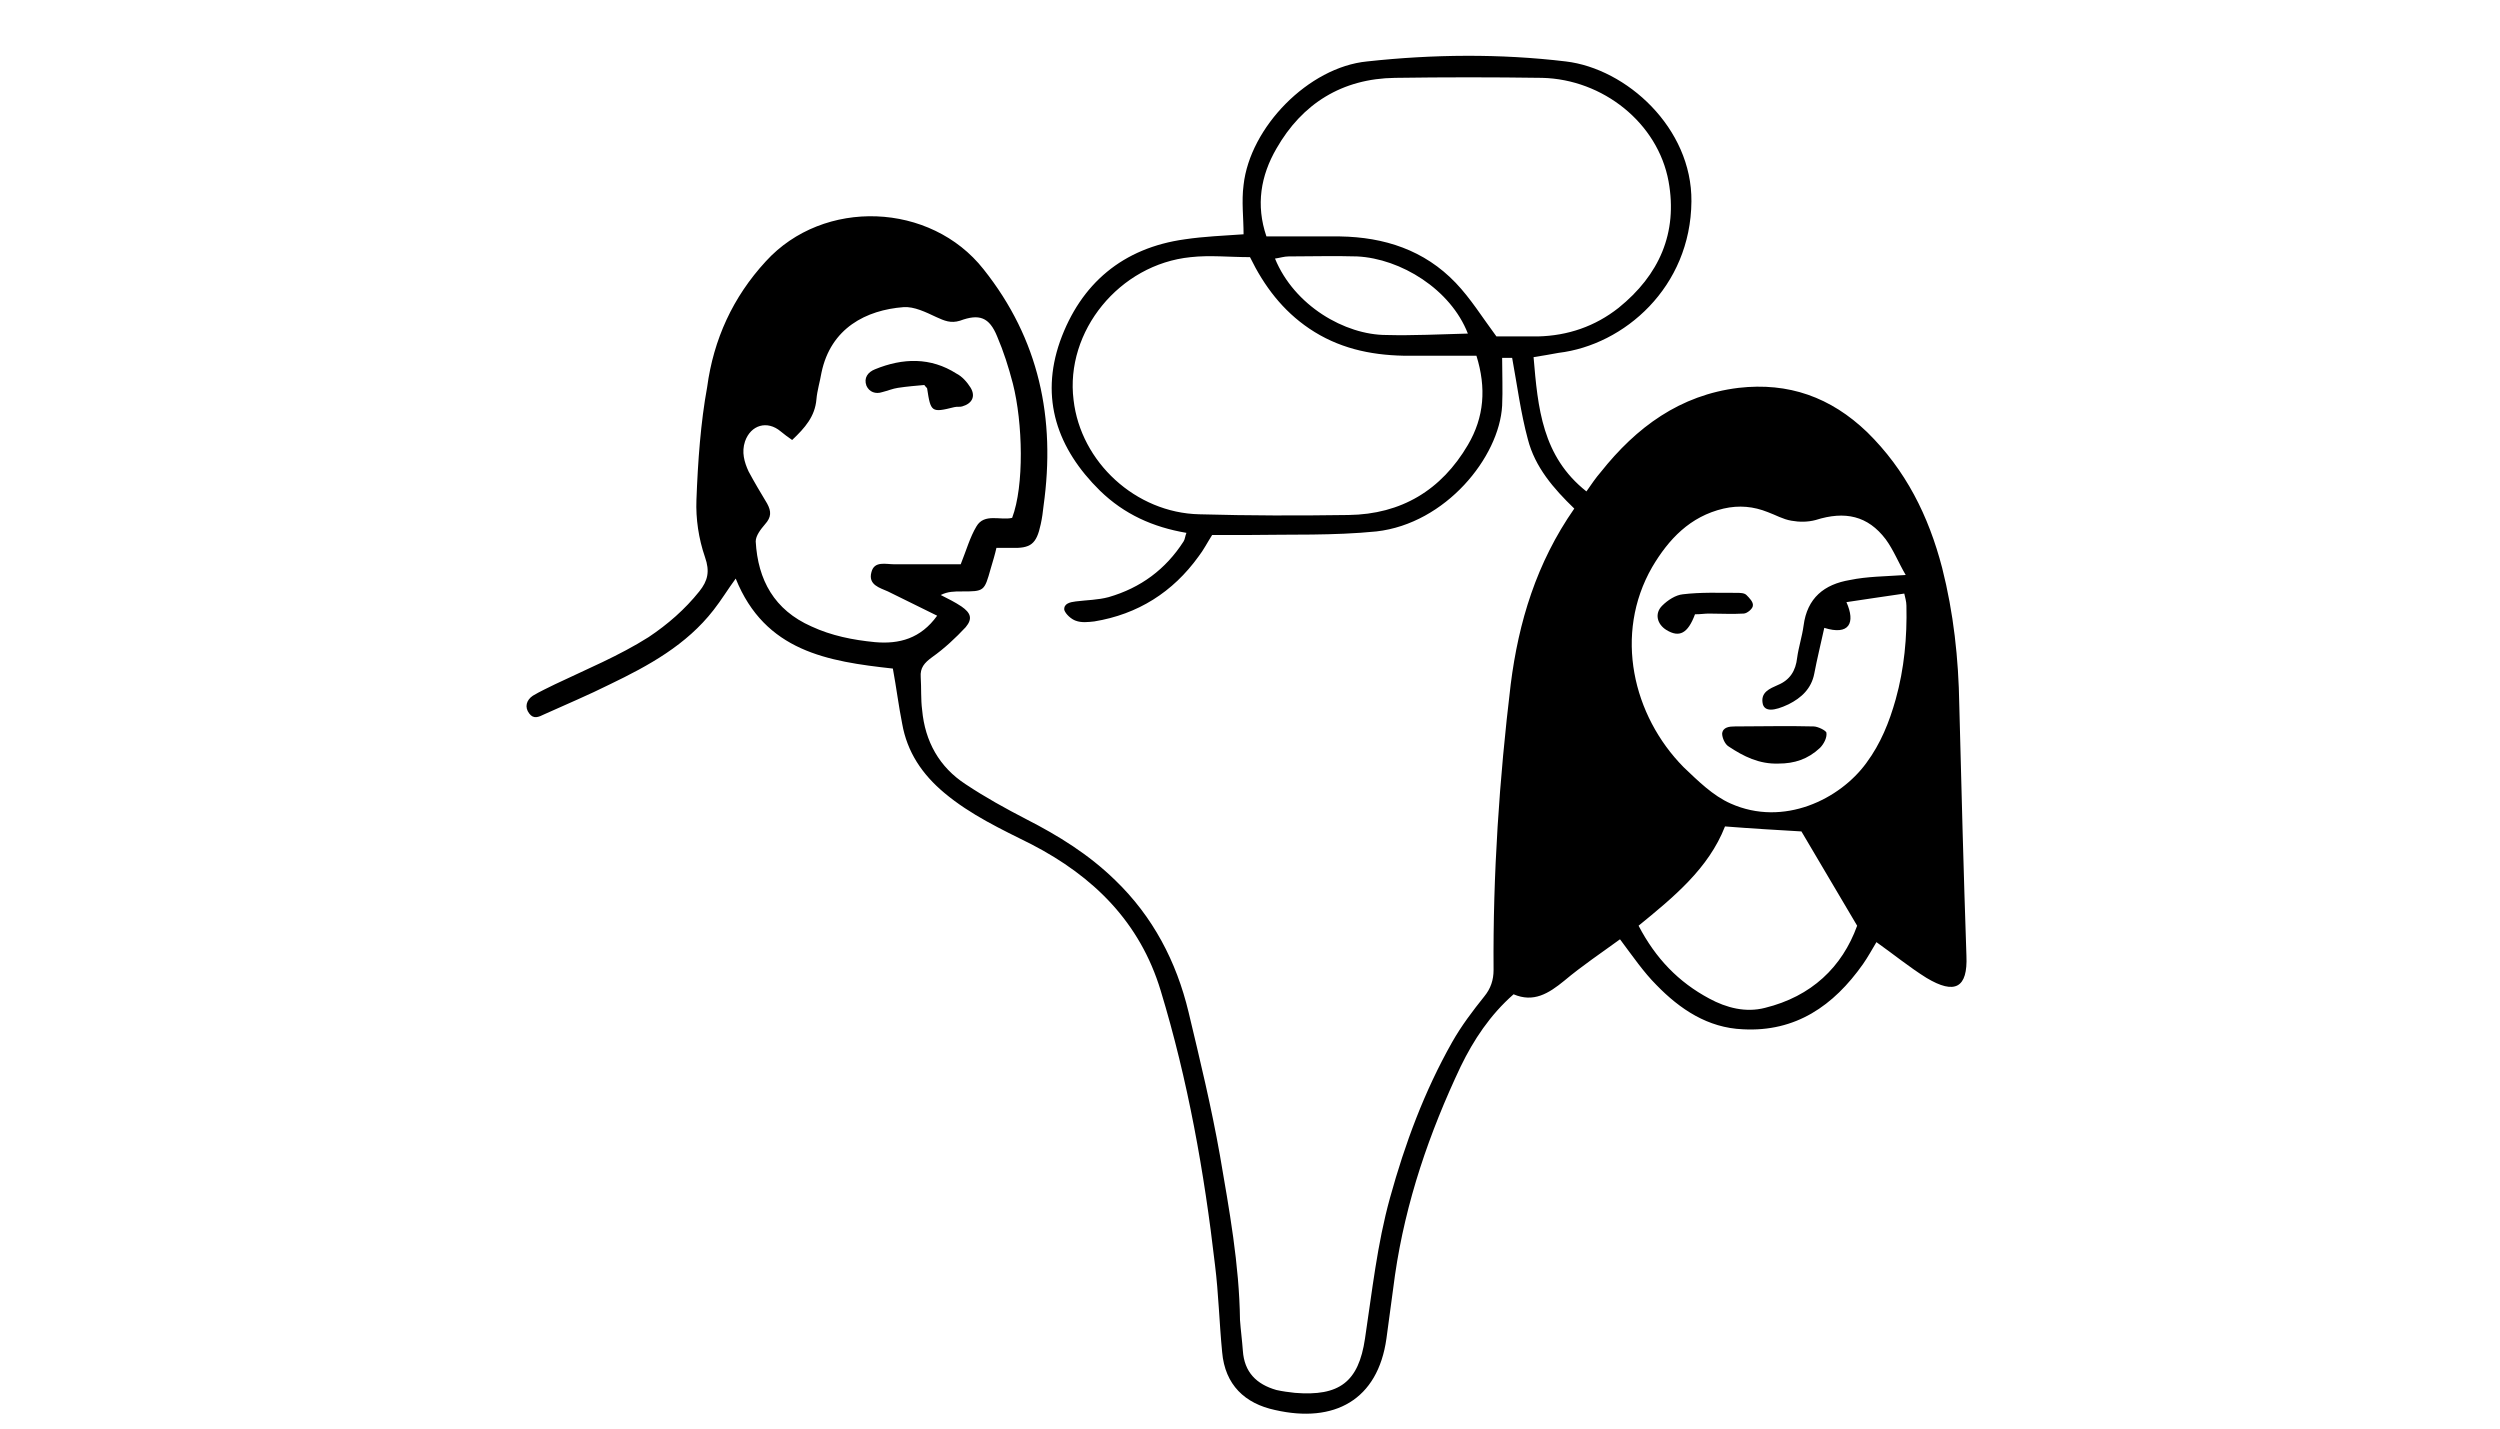<?xml version="1.0" encoding="utf-8"?>
<!-- Generator: Adobe Illustrator 23.0.1, SVG Export Plug-In . SVG Version: 6.00 Build 0)  -->
<svg version="1.1" id="Livello_1" xmlns="http://www.w3.org/2000/svg" xmlns:xlink="http://www.w3.org/1999/xlink" x="0px" y="0px"
	 viewBox="0 0 35 20" style="enable-background:new 0 0 35 20;" xml:space="preserve">
<g>
	<path d="M27.53,13.38c-0.04-1.17-0.07-2.34-0.1-3.51c-0.01-0.65-0.08-1.29-0.24-1.92c-0.19-0.73-0.51-1.37-1.05-1.9
		c-0.51-0.49-1.1-0.7-1.8-0.62c-0.82,0.1-1.43,0.55-1.93,1.18c-0.07,0.08-0.13,0.17-0.2,0.27C21.59,6.39,21.53,5.71,21.47,5
		c0.13-0.02,0.24-0.04,0.35-0.06c0.92-0.11,1.85-0.92,1.86-2.12c0.01-1.03-0.91-1.86-1.76-1.96c-0.92-0.11-1.86-0.1-2.78,0
		c-0.82,0.08-1.64,0.92-1.73,1.73c-0.03,0.23,0,0.46,0,0.69c-0.28,0.02-0.55,0.03-0.82,0.07c-0.87,0.12-1.46,0.62-1.75,1.43
		c-0.28,0.8-0.04,1.5,0.56,2.09c0.34,0.33,0.74,0.51,1.21,0.59c-0.02,0.05-0.02,0.09-0.04,0.12c-0.25,0.39-0.6,0.65-1.05,0.78
		c-0.15,0.04-0.3,0.04-0.46,0.06c-0.08,0.01-0.17,0.03-0.16,0.12C14.92,8.6,15,8.67,15.06,8.69c0.08,0.03,0.17,0.02,0.26,0.01
		c0.61-0.1,1.1-0.41,1.46-0.91c0.07-0.09,0.12-0.19,0.19-0.3c0.17,0,0.33,0,0.5,0c0.6-0.01,1.2,0.01,1.8-0.05
		c0.97-0.11,1.72-1.04,1.76-1.76c0.01-0.22,0-0.44,0-0.67c0.03,0,0.09,0,0.14,0c0.07,0.38,0.12,0.77,0.22,1.14
		c0.1,0.39,0.36,0.69,0.65,0.97c-0.53,0.76-0.78,1.59-0.89,2.46c-0.16,1.33-0.25,2.66-0.24,4c0,0.14-0.04,0.26-0.13,0.37
		c-0.16,0.2-0.32,0.41-0.45,0.64c-0.39,0.69-0.66,1.42-0.87,2.18c-0.18,0.65-0.25,1.31-0.35,1.97c-0.09,0.61-0.36,0.81-0.98,0.76
		c-0.09-0.01-0.17-0.02-0.26-0.04c-0.28-0.08-0.45-0.25-0.47-0.55c-0.01-0.14-0.03-0.29-0.04-0.43c-0.01-0.78-0.15-1.54-0.28-2.3
		c-0.12-0.68-0.28-1.34-0.44-2.01c-0.17-0.71-0.5-1.34-1.03-1.85c-0.37-0.36-0.79-0.62-1.24-0.85c-0.29-0.15-0.58-0.31-0.85-0.49
		c-0.37-0.24-0.57-0.6-0.61-1.04c-0.02-0.15-0.01-0.31-0.02-0.46c-0.01-0.13,0.05-0.2,0.16-0.28c0.17-0.12,0.33-0.27,0.47-0.42
		c0.1-0.12,0.07-0.2-0.06-0.29c-0.09-0.06-0.19-0.11-0.29-0.16c0.1-0.05,0.19-0.05,0.29-0.05c0.32,0,0.32,0,0.41-0.32
		c0.03-0.1,0.06-0.2,0.08-0.29c0.09,0,0.15,0,0.2,0c0.28,0.01,0.36-0.05,0.42-0.33c0.02-0.09,0.03-0.17,0.04-0.26
		c0.17-1.22-0.06-2.33-0.84-3.31c-0.74-0.94-2.24-1-3.05-0.11c-0.46,0.5-0.73,1.09-0.82,1.76C9.81,5.91,9.77,6.46,9.75,7
		c-0.01,0.26,0.03,0.54,0.12,0.8c0.07,0.2,0.04,0.33-0.08,0.48c-0.2,0.25-0.44,0.46-0.71,0.64C8.67,9.18,8.21,9.37,7.77,9.58
		c-0.1,0.05-0.21,0.1-0.31,0.16C7.37,9.8,7.34,9.9,7.41,9.99c0.06,0.08,0.13,0.05,0.21,0.01c0.31-0.14,0.62-0.27,0.92-0.42
		c0.54-0.26,1.07-0.55,1.45-1.04c0.11-0.14,0.2-0.29,0.31-0.44c0.41,1.02,1.29,1.16,2.2,1.26c0.05,0.27,0.08,0.52,0.13,0.77
		c0.07,0.4,0.28,0.71,0.59,0.97c0.37,0.31,0.8,0.51,1.22,0.72c0.87,0.45,1.52,1.09,1.81,2.05c0.38,1.25,0.61,2.54,0.76,3.84
		c0.05,0.4,0.06,0.81,0.1,1.22c0.04,0.46,0.32,0.72,0.74,0.81c0.83,0.19,1.44-0.14,1.56-1c0.04-0.3,0.08-0.59,0.12-0.89
		c0.15-1.03,0.48-1.99,0.92-2.92c0.18-0.37,0.41-0.72,0.74-1.01c0.28,0.12,0.49-0.01,0.71-0.19c0.25-0.21,0.52-0.39,0.78-0.58
		c0.18,0.24,0.33,0.46,0.51,0.64c0.33,0.34,0.72,0.6,1.21,0.62c0.74,0.04,1.27-0.33,1.68-0.91c0.07-0.1,0.13-0.21,0.19-0.31
		c0.24,0.17,0.46,0.35,0.7,0.5C27.37,13.93,27.55,13.83,27.53,13.38z M20.55,6.23c-0.37,0.63-0.93,0.97-1.67,0.98
		c-0.7,0.01-1.39,0.01-2.09-0.01c-0.89-0.02-1.66-0.73-1.76-1.6c-0.12-0.96,0.64-1.9,1.64-2c0.27-0.03,0.54,0,0.83,0
		c0.2,0.41,0.46,0.75,0.83,1c0.4,0.27,0.84,0.37,1.32,0.38c0.34,0,0.67,0,1.02,0C20.81,5.43,20.78,5.84,20.55,6.23z M17.85,3.62
		c0.07-0.01,0.13-0.03,0.19-0.03c0.32,0,0.64-0.01,0.96,0c0.61,0.03,1.31,0.46,1.55,1.08c-0.39,0.01-0.77,0.03-1.14,0.02
		C18.83,4.69,18.12,4.28,17.85,3.62z M20.95,4.71c-0.2-0.27-0.36-0.53-0.57-0.75c-0.44-0.46-1-0.64-1.62-0.65c-0.34,0-0.68,0-1.03,0
		c-0.15-0.44-0.08-0.85,0.14-1.23c0.36-0.63,0.92-0.98,1.66-0.99c0.69-0.01,1.37-0.01,2.06,0c0.85,0.02,1.62,0.63,1.77,1.45
		c0.13,0.72-0.13,1.31-0.7,1.77c-0.33,0.26-0.71,0.39-1.13,0.4C21.34,4.71,21.14,4.71,20.95,4.71z M12.25,8.99
		c-0.31-0.03-0.61-0.09-0.89-0.22c-0.52-0.23-0.75-0.65-0.78-1.19c0-0.08,0.07-0.17,0.13-0.24c0.09-0.1,0.09-0.18,0.03-0.29
		c-0.09-0.15-0.18-0.3-0.26-0.45c-0.06-0.13-0.1-0.27-0.05-0.42c0.08-0.23,0.31-0.3,0.5-0.14c0.05,0.04,0.1,0.08,0.16,0.12
		c0.18-0.17,0.32-0.33,0.34-0.57c0.01-0.12,0.05-0.25,0.07-0.37c0.13-0.63,0.63-0.88,1.15-0.92c0.15-0.01,0.31,0.07,0.46,0.14
		c0.11,0.05,0.2,0.09,0.33,0.05c0.27-0.1,0.41-0.05,0.52,0.22c0.09,0.21,0.16,0.43,0.22,0.66c0.14,0.55,0.16,1.43-0.01,1.88
		c-0.16,0.04-0.39-0.07-0.5,0.12c-0.09,0.15-0.14,0.33-0.22,0.53c-0.29,0-0.61,0-0.93,0c-0.12,0-0.28-0.05-0.32,0.11
		c-0.05,0.18,0.12,0.22,0.23,0.27c0.22,0.11,0.45,0.22,0.69,0.34C12.89,8.94,12.59,9.02,12.25,8.99z M24.71,14.11
		c-0.27,0.07-0.54,0-0.78-0.13c-0.43-0.23-0.75-0.56-0.99-1.02c0.49-0.4,0.98-0.8,1.21-1.39c0.38,0.03,0.73,0.05,1.07,0.07
		c0.25,0.42,0.5,0.85,0.78,1.32C25.79,13.54,25.36,13.95,24.71,14.11z M26.54,9.79c-0.09,0.32-0.21,0.62-0.41,0.89
		c-0.37,0.51-1.16,0.9-1.9,0.57c-0.25-0.11-0.46-0.32-0.66-0.51c-0.71-0.72-0.98-1.86-0.44-2.8c0.23-0.39,0.53-0.71,1-0.82
		c0.22-0.05,0.42-0.03,0.62,0.05c0.11,0.04,0.21,0.1,0.33,0.12c0.11,0.02,0.23,0.02,0.34-0.01c0.41-0.13,0.73-0.06,0.98,0.27
		c0.11,0.15,0.18,0.33,0.28,0.5c-0.29,0.02-0.54,0.02-0.78,0.07c-0.36,0.06-0.6,0.25-0.65,0.64c-0.02,0.15-0.07,0.3-0.09,0.45
		c-0.02,0.18-0.1,0.31-0.27,0.38c-0.11,0.05-0.25,0.1-0.21,0.27c0.03,0.1,0.15,0.1,0.36,0c0.18-0.09,0.32-0.22,0.36-0.43
		c0.04-0.21,0.09-0.41,0.14-0.64c0.35,0.11,0.44-0.07,0.31-0.36c0.27-0.04,0.53-0.08,0.81-0.12c0.01,0.05,0.03,0.11,0.03,0.17
		C26.7,8.92,26.66,9.36,26.54,9.79z"/>
	<path d="M12.35,5.49c0.08-0.02,0.15-0.05,0.22-0.06c0.13-0.02,0.26-0.03,0.37-0.04c0.03,0.04,0.04,0.04,0.04,0.05
		c0.05,0.33,0.06,0.34,0.38,0.26c0.04-0.01,0.08,0,0.11-0.01c0.14-0.04,0.19-0.14,0.12-0.26c-0.05-0.08-0.12-0.16-0.2-0.2
		C13.03,5,12.64,5.01,12.25,5.17c-0.1,0.04-0.16,0.12-0.12,0.23C12.17,5.49,12.26,5.52,12.35,5.49z"/>
	<path d="M25.39,10.17c-0.37-0.01-0.73,0-1.1,0c-0.08,0-0.17,0.01-0.18,0.1c0,0.06,0.04,0.15,0.09,0.18
		c0.21,0.14,0.43,0.25,0.7,0.24c0.22,0,0.41-0.06,0.58-0.22c0.05-0.05,0.1-0.14,0.09-0.21C25.57,10.23,25.45,10.17,25.39,10.17z"/>
	<path d="M24.41,8.59c0.05,0,0.13-0.07,0.13-0.11c0.01-0.05-0.05-0.11-0.09-0.15c-0.03-0.03-0.09-0.03-0.14-0.03
		c-0.25,0-0.5-0.01-0.75,0.02c-0.1,0.01-0.21,0.08-0.29,0.16c-0.11,0.11-0.07,0.26,0.06,0.34c0.18,0.11,0.3,0.05,0.4-0.22
		c0.08,0,0.14-0.01,0.19-0.01C24.09,8.59,24.25,8.6,24.41,8.59z"/>
</g>
</svg>
